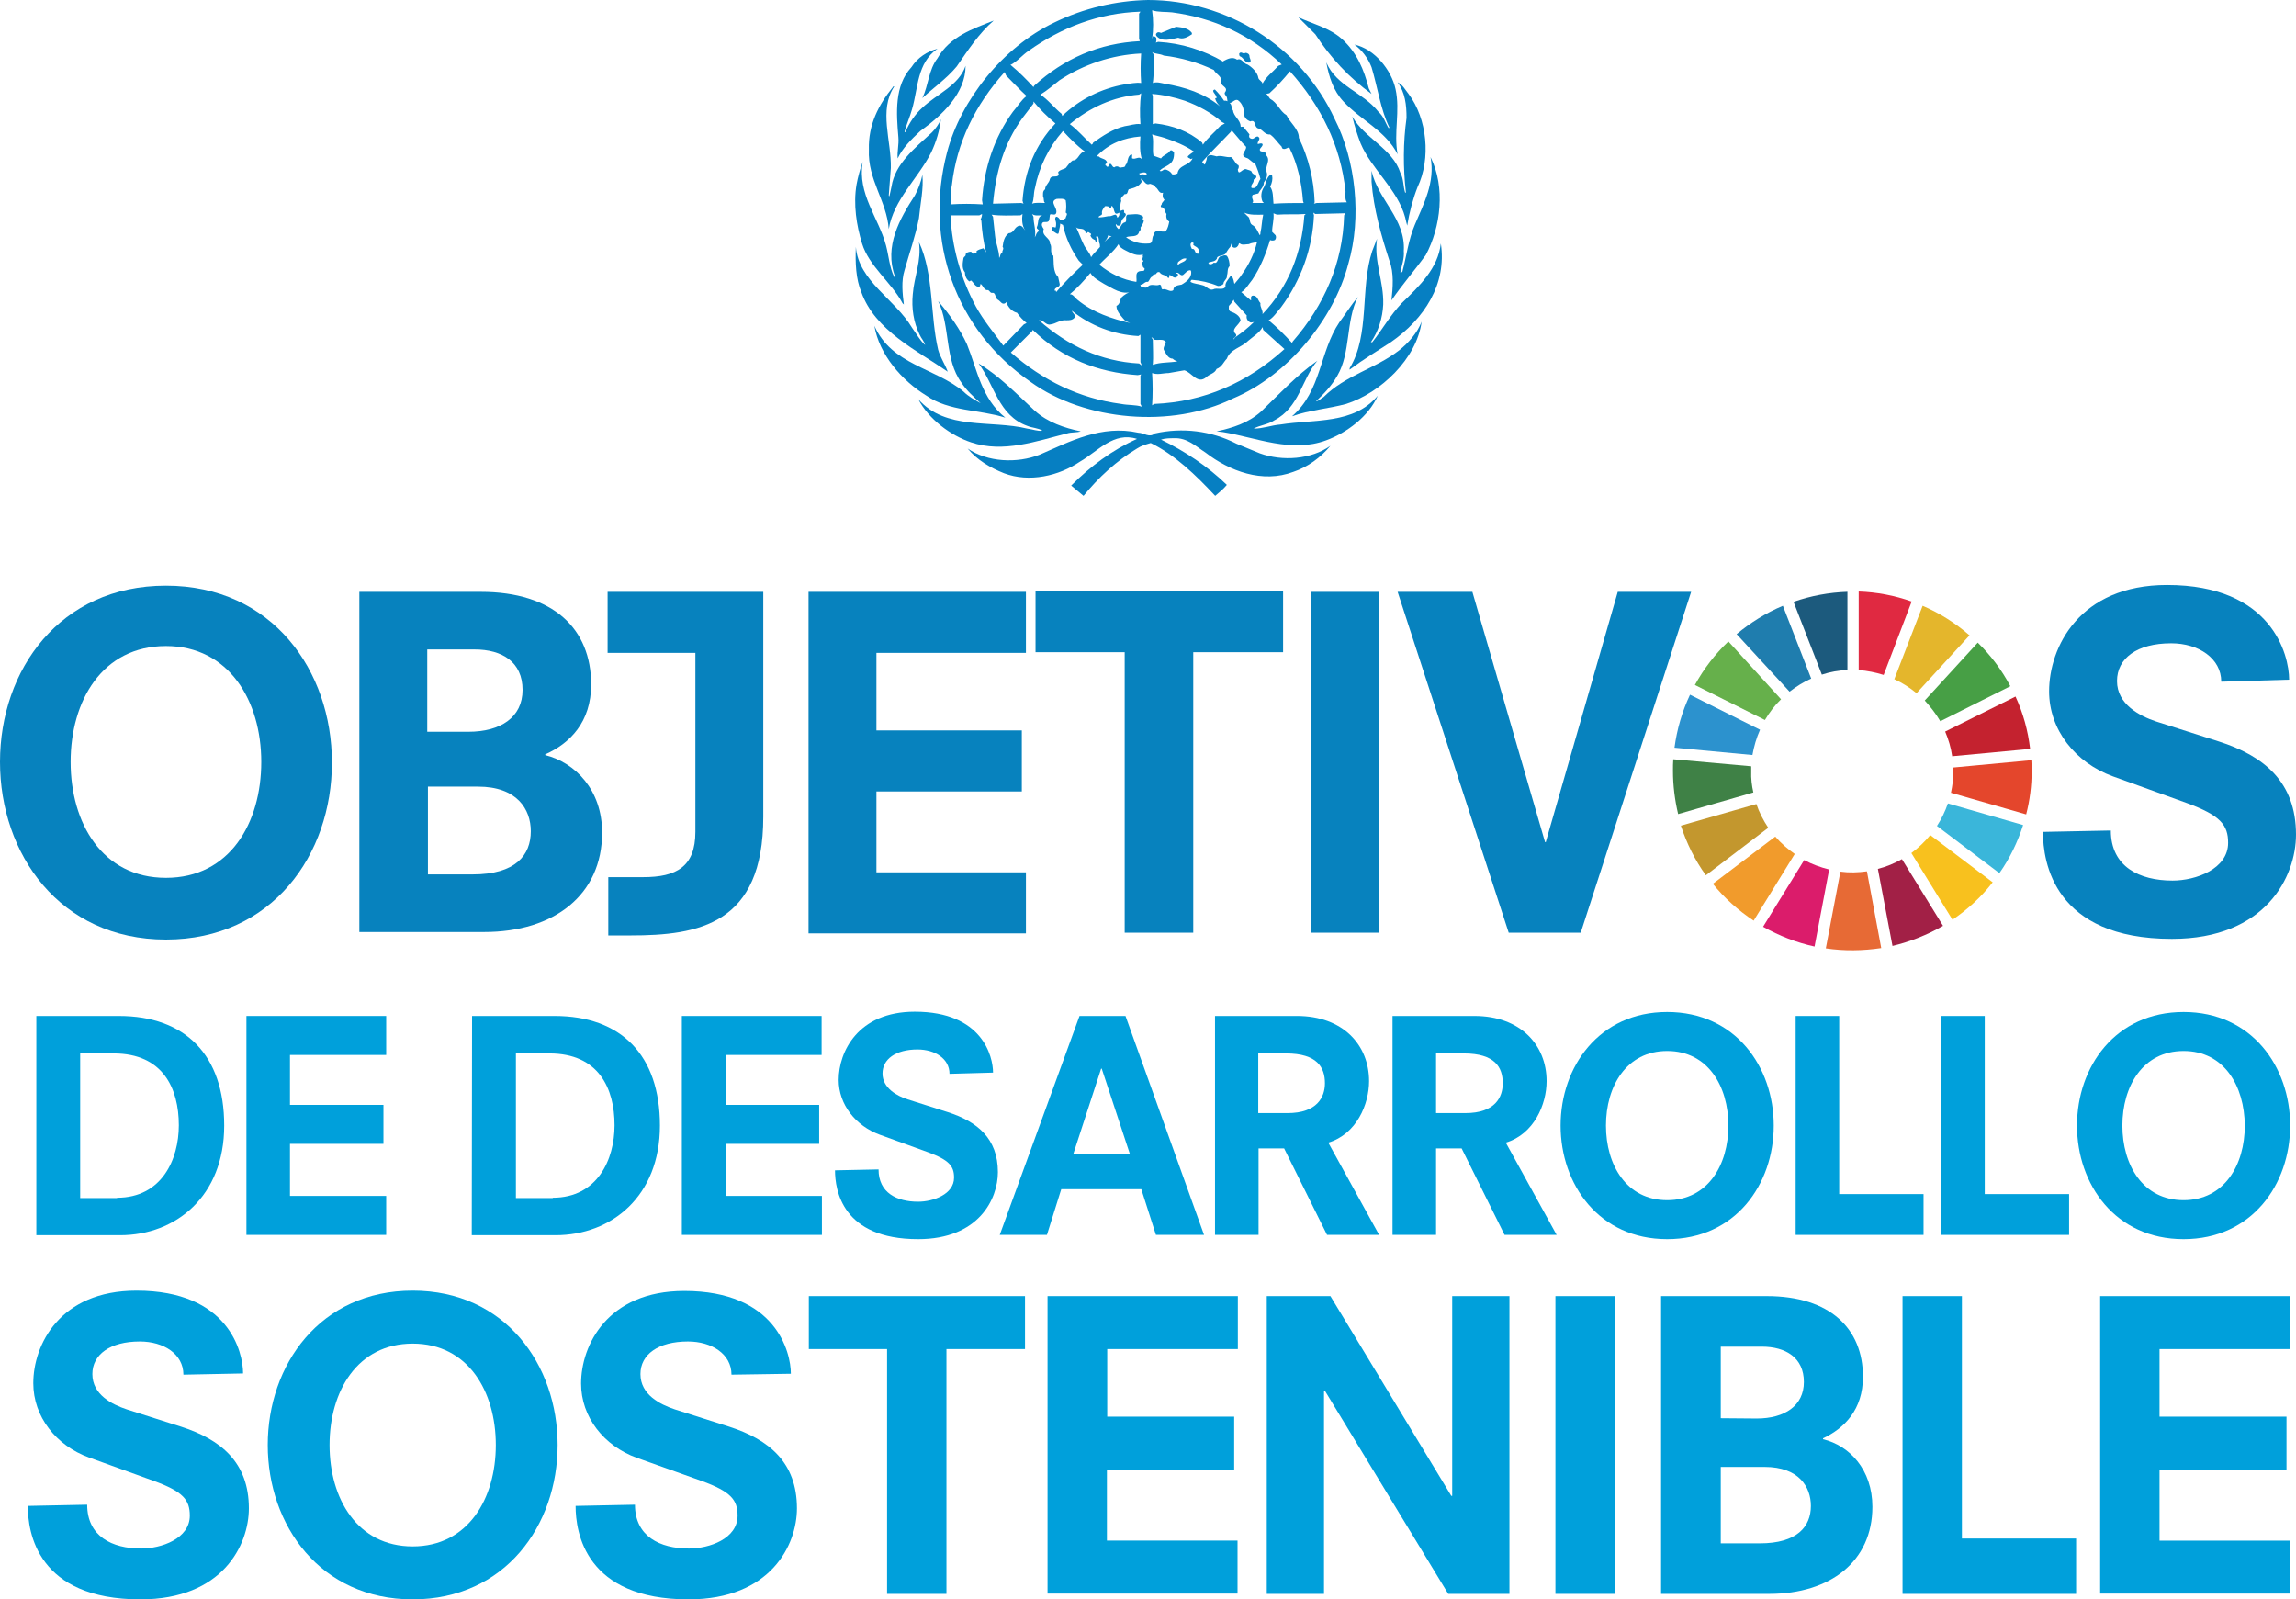 <?xml version="1.0" encoding="utf-8"?>
<!-- Generator: Adobe Illustrator 24.0.0, SVG Export Plug-In . SVG Version: 6.00 Build 0)  -->
<svg version="1.1" id="Capa_1" xmlns="http://www.w3.org/2000/svg" xmlns:xlink="http://www.w3.org/1999/xlink" x="0px" y="0px"
	 viewBox="0 0 334.8 233.2" style="enable-background:new 0 0 334.8 233.2;" xml:space="preserve">
<style type="text/css">
	.st0{fill:#00A0DB;}
	.st1{fill:#067FC2;}
	.st2{fill:#0782BE;}
	.st3{fill:#66B04B;}
	.st4{fill:#E4B62C;}
	.st5{fill:#C4222F;}
	.st6{fill:#479F45;}
	.st7{fill:#3F8146;}
	.st8{fill:#F8C11E;}
	.st9{fill:#E4462C;}
	.st10{fill:#F19B2C;}
	.st11{fill:#2C92CE;}
	.st12{fill:#A22046;}
	.st13{fill:#3AB6DA;}
	.st14{fill:#E76A35;}
	.st15{fill:#E02941;}
	.st16{fill:#DB1C6B;}
	.st17{fill:#1C5A7D;}
	.st18{fill:#C3972E;}
	.st19{fill:#1F7DAE;}
</style>
<g>
	<g transform="matrix(.444 0 0 .444 -125.992 63.736)">
		<g>
			<path class="st0" d="M295.7,190.1h27.1c21.8,0,34.6,12.8,34.6,36s-15.9,36-34.2,36h-27.5V190.1z M322.2,249.8
				c14.7,0,20.3-12.6,20.3-23.8c0-12.1-5.2-23.6-21.4-23.6h-11v47.5H322.2z"/>
			<path class="st0" d="M364.7,190.1h45.9v12.8H379v16.4h30.7v12.8H379v17.1h31.6v12.8h-45.9V190.1z"/>
			<path class="st0" d="M438.8,190.1h27.1c21.8,0,34.6,12.8,34.6,36s-15.9,36-34.3,36h-27.5L438.8,190.1z M465.3,249.8
				c14.7,0,20.3-12.6,20.3-23.8c0-12.1-5.2-23.6-21.4-23.6h-11v47.5H465.3z"/>
			<path class="st0" d="M507.7,190.1h45.9v12.8h-31.5v16.4h30.7v12.8h-30.7v17.1h31.6v12.8h-46L507.7,190.1z"/>
			<path class="st0" d="M595.6,209.1c0-5-4.8-8-10.5-8c-7.2,0-11.5,3.2-11.5,7.9c0,4.8,4.8,7.4,8.3,8.5l13.2,4.2
				c9.6,3.1,16.4,8.6,16.4,19.7c0,8.8-6.3,22-26.2,22c-25,0-27.3-16.2-27.3-22.6l14.3-0.3c0,7.7,6,10.6,13,10.6
				c4.9,0,11.8-2.4,11.8-7.9c0-3.8-1.6-5.8-8.7-8.4l-15.7-5.7c-7.9-2.9-13.5-9.9-13.5-18c0-9.2,6.3-22.4,25-22.4
				c22.2,0,25.7,14.7,25.7,20L595.6,209.1z"/>
			<path class="st0" d="M658.6,247h-26.3l-4.7,15h-15.5l26.2-71.9h15.1l25.8,71.9h-15.8L658.6,247z M645.6,207.4h-0.2l-9.1,27.9
				h18.5L645.6,207.4z"/>
			<path class="st0" d="M705.5,233.6h-8.4v28.4h-14.3v-71.9h26.9c15.1,0,23.7,9.5,23.7,21.4c0,7.6-4.1,17.4-13.4,20.2l16.7,30.3
				h-17.1L705.5,233.6z M706.6,222c9.8,0,12.3-5.3,12.3-9.8c0-5.2-2.5-9.8-12.8-9.8h-9.1V222H706.6z"/>
			<path class="st0" d="M763.8,233.6h-8.4v28.4h-14.3v-71.9H768c15.1,0,23.7,9.5,23.7,21.4c0,7.6-4.1,17.4-13.4,20.2l16.7,30.3
				h-17.1L763.8,233.6z M765,222c9.9,0,12.3-5.3,12.3-9.8c0-5.2-2.5-9.8-12.8-9.8h-9.1V222H765z"/>
			<path class="st0" d="M831.3,188.8c22.4,0,35,18,35,37.3s-12.6,37.3-35,37.3c-22.4,0-35-18-35-37.3S808.9,188.8,831.3,188.8z
				 M831.3,201.6c-13.4,0-20.1,11.6-20.1,24.5s6.7,24.5,20.1,24.5c13.4,0,20.1-11.6,20.1-24.5C851.4,213.2,844.7,201.6,831.3,201.6z
				"/>
			<path class="st0" d="M873.5,190.1h14.3v58.5h27.7v13.4h-42L873.5,190.1z"/>
			<path class="st0" d="M921.3,190.1h14.3v58.5h27.7v13.4h-42L921.3,190.1z"/>
			<path class="st0" d="M1000.9,188.8c22.4,0,35,18,35,37.3s-12.6,37.3-35,37.3s-35-18-35-37.3S978.5,188.8,1000.9,188.8z
				 M1000.9,201.6c-13.4,0-20.1,11.6-20.1,24.5s6.7,24.5,20.1,24.5c13.4,0,20.1-11.6,20.1-24.5
				C1020.9,213.2,1014.3,201.6,1000.9,201.6z"/>
		</g>
	</g>
	<g transform="matrix(.444 0 0 .444 -125.992 63.736)">
		<g>
			<path class="st0" d="M344,307.9c0-6.8-6.5-10.9-14.3-10.9c-9.8,0-15.6,4.3-15.6,10.7c0,6.8,6.5,10,11.3,11.6l17.9,5.7
				c13,4.2,22.2,11.7,22.2,26.8c0,12-8.6,29.9-35.6,29.9c-33.9,0-37-22-37-30.7l19.5-0.4c0,10.4,8.2,14.4,17.7,14.4
				c6.6,0,16-3.2,16-10.8c0-5.2-2.2-7.9-11.8-11.4l-21.3-7.7c-10.8-3.9-18.3-13.4-18.3-24.4c0-12.5,8.6-30.4,33.9-30.4
				c30.2,0,35,20.1,35,27.2L344,307.9z"/>
			<path class="st0" d="M419.3,280.3c30.4,0,47.6,24.4,47.6,50.7s-17.2,50.7-47.6,50.7s-47.6-24.4-47.6-50.7
				S388.9,280.3,419.3,280.3z M419.3,297.7c-18.2,0-27.3,15.7-27.3,33.3c0,17.6,9.1,33.3,27.3,33.3s27.3-15.7,27.3-33.3
				S437.5,297.7,419.3,297.7L419.3,297.7z"/>
			<path class="st0" d="M524,307.9c0-6.8-6.5-10.9-14.3-10.9c-9.8,0-15.6,4.3-15.6,10.7c0,6.8,6.5,10,11.3,11.6l17.9,5.7
				c13,4.2,22.2,11.7,22.2,26.8c0,12-8.6,29.9-35.6,29.9c-33.9,0-37.1-22-37.1-30.7l19.5-0.4c0,10.4,8.2,14.4,17.7,14.4
				c6.7,0,16-3.2,16-10.8c0-5.2-2.2-7.9-11.8-11.4l-21.3-7.6c-10.8-3.9-18.3-13.4-18.3-24.4c0-12.5,8.6-30.4,33.9-30.4
				c30.1,0,35,20.1,35,27.2L524,307.9z"/>
			<path class="st0" d="M575.1,299.5h-25.7v-17.4h71v17.4h-25.8v80.4h-19.5V299.5z"/>
			<path class="st0" d="M627.9,282.1h62.4v17.4h-42.9v22.2h41.7v17.4h-41.8v23.3h42.9v17.4h-62.4V282.1z"/>
			<path class="st0" d="M718.9,313.2h-0.3v66.7h-18.8v-97.8h20.9l39.7,65.6h0.3v-65.6h18.8v97.8h-20.1L718.9,313.2z"/>
			<path class="st0" d="M794.6,282.1h19.5v97.8h-19.5V282.1z"/>
			<path class="st0" d="M829.3,282.1H864c20.8,0,31.6,10.7,31.6,26.5c0,10.8-6.1,16.9-13.1,20.2v0.3c8.7,2.1,16.2,10,16.2,22.2
				c0,17.9-13.8,28.6-33.9,28.6h-35.5L829.3,282.1z M860.7,322.3c9.2,0,15.5-4.2,15.5-12c0-8-6-11.6-13.8-11.6h-13.5v23.5
				L860.7,322.3z M861.7,363.3c12.3,0,16.8-5.5,16.8-12.3c0-6.2-3.9-12.8-15.2-12.8h-14.4v25.1H861.7z"/>
			<path class="st0" d="M908.6,282.1h19.5v79.6h37.5v18.2h-57V282.1z"/>
			<path class="st0" d="M973.5,282.1h62.4v17.4H993v22.2h41.7v17.4H993v23.3h42.9v17.4h-62.4L973.5,282.1z"/>
		</g>
	</g>
	<g>
		<path class="st1" d="M194.6,17.3c3.1,6.1,4,14.4,2,21.2c-2.1,8.1-8.9,16.3-16.8,19.6c-8.9,4.4-21.6,3.3-29.5-2.4
			c-11-7.6-15.6-20.6-12.2-33.5c2-7.6,8.1-15.3,15.6-18.9c4.3-2.1,9-3.2,13.7-3.3C178.8,0,189.7,6.7,194.6,17.3z M168,1.5
			c0.2,1.4,0.2,2.8,0,4.2c0-0.1,0.1-0.3,0.1-0.4c0.2-0.1,0.4,0.1,0.5,0.2c0,0.2,0.1,0.6-0.1,0.7c0.2,0,0.3-0.1,0.4-0.1
			c3.4,0.2,6.6,1.2,9.5,2.9V8.9c0.6-0.3,1.3-0.7,2-0.2c0.7-0.3,0.9,0.6,1.5,0.7c0.7,0.4,1.5,1.2,1.6,2c0.1,0.3,0.6,0.5,0.6,0.8
			c0.5-1,1.5-1.7,2.3-2.6l0.5-0.2c-4.6-4.4-10-6.8-16-7.6C170,1.7,168.9,1.8,168,1.5L168,1.5z M166.3,1.7C160.2,1.9,154.8,4,150,7.4
			c-0.9,0.6-1.7,1.6-2.7,2.1h0.1c1.2,1,2.3,2.1,3.3,3.2l0.1-0.2c4.4-4,9.5-6.2,15.4-6.5l-0.1-0.4l0-3.6L166.3,1.7z M171.5,3.9
			l-2.2,0.9c-0.2-0.1-0.5-0.2-0.7,0.1c-0.1,0.1,0,0.2,0,0.3c0.8,1,2.2,0.5,3.2,0.3c0.7,0.3,1.4-0.1,2-0.5V4.8
			C173.3,4.1,172.4,4,171.5,3.9L171.5,3.9z M168,7.6l0.2,0.3c0,1.4,0.1,2.9-0.1,4.2c0.6-0.2,1.2,0,1.7,0.1c3,0.5,5.8,1.4,8.1,3.3
			c-0.3-0.3-0.6-0.7-0.7-1.1c0-0.1,0.1-0.1,0.2-0.1c0-0.5-0.5-0.7-0.5-1.1c0.1-0.1,0.2-0.2,0.3-0.1c0.5,0.5,0.9,1,1.3,1.6
			c0.3-0.1,0.6,0.1,0.8,0.3c0.4,0.3,0.2,0.8,0.5,1.1c0.1,0.9,1.1,1.4,1.1,2.3c0,0.2,0.3,0,0.4,0.1l0.9,1.1c-0.1,0.2-0.1,0.5,0.2,0.6
			c0,0,0,0,0,0c0.4,0.2,0.6-0.3,1-0.3c0.6,0.3-0.1,0.7,0,1.1c0.2,0,0.5-0.2,0.7,0c0.1,0.3-0.3,0.5-0.4,0.8c0,0.3,0.3,0.3,0.5,0.3
			c0.2,0,0.4,0.2,0.4,0.4c0,0,0,0.1,0,0.1c0.8,0.8-0.2,1.6,0.1,2.5c0.2,0.5-0.1,1.1-0.4,1.5c0,0.7-0.6,1.1-0.8,1.6l-0.8,0.2
			c-0.4,0.4,0.3,0.9-0.1,1.2l1.7,0l-0.2-0.2c-0.3-0.7-0.2-1.5,0.2-2.1c0.3-0.5,0.3-1.2,0.8-1.7c0.1,0,0.3-0.2,0.4,0
			c0.1,0.5,0,1.1-0.3,1.6c0.5,0.7,0.4,1.6,0.5,2.5c1.5-0.1,3-0.1,4.4-0.1l-0.1-0.3c-0.2-2.7-0.8-5.4-2-7.8c-0.3,0-0.5,0.3-0.9,0.2
			c-0.1,0-0.2-0.2-0.2-0.3c-0.6-0.6-1-1.3-1.7-1.8c-0.8,0.1-1.1-0.8-1.8-0.9c-0.6-0.3-0.2-1.3-1.1-1c-0.5-0.2-0.8-0.5-0.9-1
			c0-0.8-0.2-1.6-0.9-2.1c-0.5-0.2-0.8,0.5-1.3,0.4c-0.3-0.1-0.2-0.5-0.3-0.8c-0.1-0.3-0.4-0.4-0.3-0.7c0.7-0.9-0.9-0.9-0.5-1.8
			c-0.1-0.7-0.8-0.9-1.1-1.5c-2.3-1.1-4.8-1.8-7.3-2.1C169.1,7.8,168.5,7.9,168,7.6L168,7.6z M181.6,7.7c-0.3,0.3-0.6-0.3-0.9,0.1
			c0,0.2,0,0.3,0.1,0.4c0.6,0.2,0.7,1.1,1.5,0.9c0.2-0.3-0.1-0.6-0.1-0.9C182.2,7.9,181.9,7.7,181.6,7.7L181.6,7.7z M154.5,11.7
			c-0.9,0.7-1.8,1.5-2.8,2.1c1.1,0.7,2,1.9,3.1,2.8l0.1,0.3c2.5-2.4,5.7-4,9.1-4.6c0.8-0.1,1.6-0.3,2.4-0.2c-0.1-1.4-0.1-2.9,0-4.3
			C162.1,8,158,9.4,154.5,11.7L154.5,11.7z M188.1,10.4c-0.9,1.1-1.9,2.2-3,3.2l-0.5,0.1c0.3,0.1,0.4,0.5,0.6,0.7
			c1.1,0.6,1.4,1.8,2.4,2.4c0.5,1.1,1.8,2,1.8,3.3c1.4,2.9,2.2,6.1,2.3,9.4l-0.1,0.2c0.1,0,0.3-0.1,0.4-0.1l4.4-0.1
			c-0.3-0.4-0.2-1-0.2-1.6C195.5,21.2,192.6,15.4,188.1,10.4L188.1,10.4z M146.5,10.5c-4.3,4.8-7,10.3-7.7,16.5
			c-0.2,0.9-0.1,1.8-0.2,2.8c1.6-0.1,3.1-0.1,4.7,0l-0.1-0.6c0.3-4.7,1.8-9.2,4.5-12.9c0.7-0.8,1.2-1.7,2-2.3c-1-0.9-2-2-3-3
			L146.5,10.5z M166.4,13.6l-0.3,0.2c-3.8,0.3-7.2,1.9-10.1,4.3c1.1,0.8,2.2,2.1,3.2,3c0.1-0.1,0.2-0.2,0.2-0.3c1.4-1,2.9-2,4.6-2.4
			c0.8-0.1,1.5-0.4,2.3-0.3C166.2,16.6,166.2,15.1,166.4,13.6L166.4,13.6z M168,13.7l0.1,0.3l0,4.1l0.4-0.1c2.5,0.3,4.8,1.1,6.8,2.8
			l0.1,0.3c0.7-1,1.7-1.8,2.5-2.7l0.7-0.4l-0.4-0.2c-1.6-1.4-3.5-2.4-5.4-3.1C171.3,14.2,169.6,13.8,168,13.7L168,13.7z M150.7,14.8
			l0,0.3l-1.6,2.1c-2.7,3.7-3.9,7.9-4.3,12.5l4.1-0.1l0.4,0.1c-0.2-0.1-0.1-0.3-0.2-0.4c0.3-4.3,1.8-8.1,4.8-11.3
			C152.7,17,151.6,15.9,150.7,14.8L150.7,14.8z M179.6,19l-0.1,0.2c-1.4,1.5-2.9,2.9-4.2,4.4c0.1,0.2,0.2,0.3,0.4,0.4
			c0.1-0.4,0.3-0.7,0.3-1.1c0.4-0.5,0.9-0.2,1.4-0.1c0.7-0.2,1.4,0.2,2.1,0.1c0.5,0.3,0.6,1,1.1,1.2c0.1,0.2,0,0.5-0.1,0.6
			c0.1,1.1,0.7-0.3,1.3,0c0.2,0.1,0.5,0.1,0.7,0.3c0.1,0.5,0.7,0.4,0.7,0.8c0,0.2-0.3,0.3-0.4,0.4c0.1,0.5-0.5,0.7-0.3,1.2
			c0.9,0.2,0.9-0.8,1.3-1.3c-0.2-0.8-0.5-1.6-0.8-2.3c-0.5-0.1-0.8-0.7-1.3-0.8c-1-0.4,0.1-1,0-1.6C181,20.7,180.3,19.8,179.6,19
			L179.6,19z M155,19.1c-2.1,2.4-3.5,5.3-4.1,8.4c-0.2,0.7-0.1,1.6-0.4,2.2c0.5-0.2,1.3-0.1,1.9-0.1c-0.3-0.2-0.1-0.6-0.3-0.9
			c0-0.4-0.1-0.8,0.3-1.1c0-0.6,0.6-0.9,0.7-1.5c0.2-0.6,0.9-0.2,1.2-0.5c0.2-0.1,0-0.3,0-0.5c0.3-0.4,0.8-0.4,1.1-0.6
			c0.3-0.4,0.6-0.8,1-1.1c0.9,0,0.9-1.2,1.8-1.3C157.1,21.3,156,20.2,155,19.1L155,19.1z M168,19.6c0.3,0.9,0,2.1,0.2,3.1l1.1,0.4
			c0.3-0.5,1-0.6,1.3-1.1c0.2-0.2,0.4,0,0.6,0.2c0,0.4,0,0.8-0.2,1.2c-0.4,0.8-1.4,0.9-1.9,1.5c0.3,0.2,0.5-0.2,0.8-0.2
			c0.4,0.1,0.8,0.3,1,0.7c0.3,0.1,0.5,0,0.8-0.1c0.2-1.3,1.7-1.1,2.2-2.2l-0.3,0.1c-0.1-0.2-0.4-0.1-0.4-0.4
			c0.3-0.3,0.6-0.5,0.9-0.7c-1.3-0.9-2.8-1.5-4.3-2C169.2,19.9,168.6,19.8,168,19.6L168,19.6z M159.9,22.8h0.3
			c0.4,0.4,1,0.3,1.2,0.8c0.1,0.3-0.3,0.2-0.2,0.5c0.1,0.1,0.2,0.1,0.2,0.2c0.3,0.1,0.2-0.2,0.3-0.3c0.4-0.4,0.4,0.4,0.8,0.4
			c0.2-0.2,0.6-0.2,0.8,0.1c0,0,0,0,0,0c0.2-0.2,0.8,0,0.8-0.4c0.5-0.5,0.2-1.3,0.9-1.6c0.2,0.1,0,0.4,0.1,0.6
			c0.5,0.2,1-0.4,1.4,0.1c-0.3-1-0.3-2.2-0.2-3.3C163.9,20.1,161.7,20.9,159.9,22.8z M167.2,25.3c-0.2-0.3-0.8-0.1-1.1,0
			c0.3,0.3,0.2,0.8,0.4,1.2c-0.5,0.8-1.2,0.9-1.9,1.1c-0.2,0.2-0.1,0.8-0.6,0.7c-0.2,0.3-0.7,0.5-0.5,1c-0.2,0.5-0.1,1.2-0.3,1.7
			c-0.9,0.6-0.6-0.7-1.1-1l-0.1,0.3c-0.2,0-0.3-0.1-0.4-0.2c-0.1,0-0.4-0.1-0.5,0c-0.2,0.3-0.5,0.6-0.4,1.1
			c-0.1,0.3-0.5,0.2-0.5,0.5c0.5,0,1-0.1,1.5-0.2c0.3,0.1,0.6-0.2,1-0.2c0.1,0.1,0.2,0.2,0.2,0.4h0.1c0.2-0.2,0.3-0.5,0.2-0.7
			c0-0.3,0.4-0.3,0.6-0.4c0.2,0.1,0.1,0.3,0.1,0.4c0.7,0.3-0.2,0.8-0.3,1.1c-0.2,0.3,0,0.9-0.6,0.8c-0.1,0-0.2-0.1-0.2-0.2
			c0,0,0,0,0,0h-0.1c0,0.3,0.2,0.5,0.4,0.7c0.4-0.3,0.4-0.9,1-1c0.3-0.3-0.1-0.8,0.3-1.1c0.8,0,1.6-0.3,2.3,0.3
			c0,0.3-0.2,0.4,0.1,0.6c-0.1,0.4-0.3,0.7-0.5,1c0.1,0.2,0,0.4-0.2,0.6c-0.2,0.9-1.3,0.5-1.9,0.8c1,0.7,2.1,1,3.3,0.9
			c0.7,0,0.4-0.8,0.7-1.2c0.2-1.1,1.2-0.3,1.8-0.6c0.3-0.4,0.4-0.9,0.5-1.4c-0.4-0.2-0.5-0.7-0.4-1.1c-0.3-0.3-0.2-1-0.8-1
			c-0.1-0.1,0-0.3,0.1-0.4c0-0.3,0.3-0.4,0.4-0.7c-0.3-0.2-0.3-0.7-0.2-1c-0.6,0.2-0.7-0.6-1.1-0.8c-0.1-0.3-0.5-0.4-0.8-0.5
			c-0.7,0.3-0.8-0.5-1.4-0.8c-0.1-0.2-0.2-0.4,0-0.5c0.3-0.2,0.6,0,0.9,0L167.2,25.3z M154.1,29c-1.2,0.4,0.2,1.3-0.1,2.1
			c-0.2,0.4-0.6,0-0.9,0.2l-0.1,0.8c-0.2,0.5-0.8,0.1-1,0.4c-0.2,0.3,0,0.6,0.2,0.9c-0.4,1,1,1.3,0.9,2.1c0.4,0.5-0.1,1.3,0.5,1.8
			c0.1,1-0.1,2.3,0.7,3.1l0.2,0.9c0.2,0.7-0.8,0.5-0.7,1.1c0.2-0.1,0.2,0.1,0.2,0.2v0c1.2-1.4,2.5-2.7,3.9-4l-0.6-0.6
			c-1.1-1.6-1.9-3.3-2.3-5.2l-0.4-0.2c0,0.5-0.2,0.9-0.2,1.3l-0.1,0.2c-0.3,0-0.5-0.3-0.8-0.4c-0.1-0.2-0.2-0.4,0-0.6
			c0.1,0,0.3,0,0.4,0.1c0.1-0.2,0.1-0.4,0.1-0.6c0-0.4-0.3-0.7,0-1c0.3,0,0.5,0.3,0.6,0.5c0.3,0.1,0.5-0.1,0.8-0.3
			c0-0.3,0.4-0.6,0-0.8c0.1-0.6,0.1-1.2,0-1.8C155.1,28.9,154.5,29,154.1,29L154.1,29z M182.4,29.6c-0.1,0.1-0.3,0-0.4,0
			C182.1,29.5,182.2,29.5,182.4,29.6L182.4,29.6z M181.4,31l0.5,0.5c0.5,0.3,0.2,1,0.7,1.3c0.6,0.3,0.8,1,1.1,1.5
			c0.1-0.1,0.1-0.3,0.1-0.4c0.2-0.8,0.2-1.8,0.4-2.6C183.3,31.3,182.3,31.4,181.4,31L181.4,31z M191.8,31.2l-0.3-0.2l0.1,0.4
			c-0.2,4.8-1.9,9.5-4.8,13.4c-0.6,0.7-1.1,1.5-1.8,1.9c1.2,1,2.3,2.1,3.4,3.3l0.1-0.2c4.6-5.3,7.3-11.4,7.5-18.4l0.2-0.4l-0.2,0.1
			L191.8,31.2z M185.7,31.1c0.1,0.9-0.2,1.8-0.2,2.7l0.5,0.5c0.1,0.2,0.1,0.5-0.1,0.7c-0.2,0.1-0.5,0.1-0.7,0c-0.6,2-1.4,4-2.6,5.8
			c-0.5,0.6-1,1.5-1.6,1.8l1.4,1.2c0.1-0.1,0-0.2,0-0.3c0-0.2,0.1-0.4,0.3-0.4c0.7,0,0.7,0.7,1.1,1.1c-0.1,0.6,0.4,1,0.3,1.6
			c3.8-4,5.7-8.9,6.1-14.4l0.2-0.2c-1.4,0.1-2.8,0-4.2,0.1L185.7,31.1z M150.5,31.2l0.2,0.4c0,1,0.4,2,0.2,3
			c0.2-0.3,0.2-0.7,0.6-0.9c0-0.3-0.4-0.3-0.3-0.6c0.3-0.6,0-1.5,0.8-1.7C151.4,31.4,150.9,31.5,150.5,31.2L150.5,31.2z M143.2,31.2
			l-0.4,0.2l-4.2,0c0.2,4.6,1.5,9.2,3.7,13.3c1.1,2,2.6,3.8,4,5.7l3-3.1l0.4-0.2c-0.5-0.4-1-0.9-1.4-1.5c-0.5-0.1-1-0.5-1.3-1
			c-0.2-0.2,0-0.5-0.2-0.6l-0.2,0.2c-0.5,0.3-0.7-0.3-1.1-0.5c-0.5-0.3-0.2-1.1-0.9-1c-0.2,0-0.3-0.3-0.5-0.4
			c-0.6,0.1-0.7-0.6-1.1-0.9c-0.1,0.1,0,0.3-0.2,0.4c-0.6,0.1-0.8-0.6-1.2-0.9c-0.1,0-0.2,0.2-0.3,0.1c-0.4-0.3-0.6-0.8-0.6-1.3
			c-0.5-0.6-0.3-1.5-0.2-2.1c0.1-0.2,0.4-0.3,0.3-0.5c0.1-0.3,0.5-0.4,0.8-0.4c0.1,0.1,0.2,0.2,0.3,0.3c0.2-0.1,0.6,0,0.5-0.4
			c0.3-0.2,0.6-0.3,1-0.4c0.2,0.3,0.4,0.6,0.6,0.9l-0.2-0.3c-0.4-1.5-0.6-3-0.7-4.6c0-0.1-0.2-0.1-0.1-0.2l0,0
			C143.1,31.8,143.2,31.5,143.2,31.2L143.2,31.2z M149.1,31.2l-0.3,0.2c-1.4,0-2.9,0.1-4.2-0.1l0.2,0.3l0.3,2.8
			c0.1,1.1,0.6,2.1,0.6,3.2c0.2-0.2,0.1-0.7,0.5-0.7c-0.2-0.3,0.3-0.6,0-0.9c0.1-0.7,0.2-1.5,0.9-2c0.8,0,0.8-1,1.6-1.1
			c0.4,0,0.6,0.5,0.8,0.7C149,32.9,149,31.9,149.1,31.2L149.1,31.2z M156.9,33.1c0.4,0.8,0.7,1.7,1.1,2.5c0.3,0.7,0.9,1.2,1.1,1.9
			c0.3-0.5,0.9-1,1.3-1.5c0-0.2,0-0.4-0.1-0.6c-0.1-0.3,0-0.8-0.3-1c-0.4,0.1,0.1,0.5,0,0.8c-0.1,0.1-0.3,0-0.3-0.1c0,0,0-0.1,0-0.1
			c-0.3-0.1-0.6-0.3-0.7-0.7c0.3-0.2-0.1-0.3-0.2-0.4c-0.1-0.1-0.2-0.1-0.3,0.1c-0.1,0-0.2,0-0.2,0C158.2,33,157.2,33.6,156.9,33.1
			L156.9,33.1z M161.6,34.3c-0.1,0.4-0.3,0.7-0.6,1l0,0c0.4-0.3,0.6-0.7,1.1-0.8L161.6,34.3z M173.6,35.6c0,0.3,0.1,0.5,0.2,0.7
			c0.6-0.1,0.3,0.7,0.9,0.7c0.3-0.1,0-0.3,0.1-0.5c-0.1-0.5-0.5-0.5-0.8-0.8c0-0.1,0-0.2,0.1-0.2C173.8,35.2,173.7,35.4,173.6,35.6
			L173.6,35.6z M182.1,35.6c-0.4,0-1,0.2-1.3-0.1c-0.1-0.1-0.2,0.1-0.2,0.2c-0.1,0.2-0.3,0.5-0.7,0.4c-0.3-0.1-0.3-0.4-0.4-0.6
			c0,0.2,0,0.3-0.1,0.5c-0.3,0.3-0.5,0.7-0.7,1c-0.3,0.3-0.8,0.2-1.2,0.5c-0.1,0.7-0.9,0.6-1.3,0.8c0,0.1,0.1,0.1,0.1,0.2
			c0.2,0.1,0.5,0,0.7-0.2c0.6,0.2,0.5-0.6,0.9-0.9c0.3,0,0.6-0.3,1-0.1c0.3,0.4,0.4,1,0.4,1.5c-0.4,0.4-0.2,0.9-0.4,1.4
			c0.1,0.5-0.5,0.7-0.5,1.2c-0.2,0.2-0.5,0.3-0.8,0.3c-1.2-0.5-2.5-0.8-3.8-0.9c-0.1,0-0.2,0.2-0.2,0.3c0.5,0.3,1.2,0.3,1.8,0.5
			c0.5,0.1,0.9,0.8,1.5,0.6c0.5-0.3,1.5,0.2,1.8-0.4c-0.1-0.6,0.4-1,0.7-1.5l0.2,0c0.3,0.3,0.3,0.8,0.4,1.1c0.4-0.5,0.8-0.9,1.1-1.4
			c1-1.4,1.8-3,2.2-4.7C182.9,35.4,182.5,35.4,182.1,35.6L182.1,35.6z M163.1,35.6c-0.7,1.1-1.9,2-2.8,3c1.6,1.3,3.4,2.2,5.4,2.5
			c0.1-0.4-0.1-0.9,0.1-1.3c0.2-0.3,0.6-0.3,0.9-0.3c0.1,0,0.2-0.1,0.2-0.3c0,0,0-0.1,0-0.1c-0.4-0.1-0.2-0.6-0.4-0.8
			c0-0.1,0.3-0.1,0.2-0.3c-0.3-0.2,0.1-0.5-0.1-0.8c0.1-0.1,0.2-0.2,0.3-0.2c-1,0.5-2-0.1-2.8-0.5C163.7,36.3,163.2,36,163.1,35.6
			L163.1,35.6z M171.8,38.2c0,0.1-0.2,0.3,0,0.4c0.4-0.4,1.1-0.4,1.2-0.9C172.5,37.6,172.2,37.9,171.8,38.2L171.8,38.2z M173.6,39.4
			c-0.5,0-0.7,0.4-1.1,0.7c-0.4,0.2-0.6-0.5-1-0.3c0,0.1,0.1,0.1,0.2,0.1c0.1,0.1,0.1,0.3,0,0.4c-0.5,0.5-0.8-0.2-1.2-0.2v0.2
			c0,0.1,0,0.3-0.2,0.2c-0.3-0.5-0.9-0.3-1.2-0.8c-0.2-0.1-0.4,0-0.5,0.2c-0.1,0.2-0.6,0-0.5,0.4c-0.4,0.1-0.4,0.5-0.7,0.8
			c-0.5-0.1-0.7,0.5-1.1,0.4c0,0.1,0,0.2,0.1,0.3c0.3,0.1,0.6,0.2,0.9,0.1c0.5-0.7,1.2-0.1,1.8-0.4c0.4,0.1,0.1,0.5,0.4,0.7
			c0.6-0.2,1.1,0.5,1.6,0.1c0-0.7,0.8-0.7,1.2-0.8c0.7-0.4,1.5-1,1.4-1.9L173.6,39.4z M159,39.8c-0.9,1.1-1.9,2.2-3,3.1
			c0.5,0,0.7,0.5,1.1,0.8c2.3,1.9,5.1,2.8,7.7,3.4l-0.7-0.3c-0.5-0.6-1.3-1.3-1.3-2.2c0.5-0.2,0.5-0.8,0.7-1.2
			c0.4-0.4,1-0.8,1.6-0.9c-1.5,0.6-2.9-0.5-4.1-1.1C160.2,40.9,159.4,40.5,159,39.8L159,39.8z M180,44l-0.1-0.3
			c-0.2,0.3-0.4,0.6-0.7,0.9c0,0.2-0.1,0.6,0.2,0.8c0.6,0.2,1.4,0.6,1.5,1.3c-0.2,0.7-1.5,1.3-0.7,2c0.3,0.4-0.4,0.5-0.3,0.8
			l0.2-0.3c1-0.7,1.9-1.4,2.7-2.2h0.1c-0.2-0.1-0.4,0.1-0.6,0c-0.4-0.2-0.6-0.6-0.5-1L180,44z M155.7,44.6l-0.1-0.1L155.7,44.6
			L155.7,44.6z M156.1,45.2c-0.2-0.1-0.3-0.3-0.4-0.5L156.1,45.2z M156.3,45.3c0.1,0.4,0.6,0.6,0.4,1c-0.3,0.4-0.8,0.4-1.2,0.4
			c-0.9-0.1-1.5,0.5-2.3,0.6c-0.7,0.2-1-0.7-1.7-0.6c4.2,3.7,9,6,14.6,6.3l0.4,0.3l-0.2-0.5v-4L166,49
			C162.4,48.8,159,47.5,156.3,45.3L156.3,45.3z M184.2,48.1l-0.1-0.4c-0.4,0.8-1.4,1.4-2.1,2c-1,1-2.6,1.2-3.1,2.6
			c-0.5,0.5-0.7,1.2-1.5,1.5c-0.3,0.7-1,0.7-1.5,1.2c-1.3,1.1-2.1-0.7-3.2-1l-2.3,0.4c-0.8,0-1.6,0.3-2.4,0c0.1,1.6,0.1,3.2,0,4.7
			l0.3-0.2c7.3-0.3,13.6-3.1,19-8L184.2,48.1z M150.6,48.1l-0.1,0.2l-3.1,3.1c4.7,4.1,10,6.7,16.1,7.5c1,0.2,2.1,0.1,3,0.4l-0.2-0.4
			v-4.1l0.1-0.2l-0.5,0.1C160.1,54.3,154.9,52.3,150.6,48.1L150.6,48.1z M167.9,49.2l0.2,0.3c0,1.2,0.1,2.5,0,3.7
			c1.1-0.4,2.4-0.3,3.6-0.5c-0.3-0.1-0.5-0.2-0.7-0.4c-0.7,0-1-0.8-1.3-1.3c-0.1-0.4,0.2-0.7,0.3-1.1c-0.3-0.6-1.2-0.2-1.8-0.4
			C168.2,49.4,168.1,49.2,167.9,49.2L167.9,49.2z"/>
		<path class="st1" d="M195.7,5.7c2.2,2,3.2,4.5,3.9,7.2l0.4,0.8c-3.3-2.4-6-5.3-8.2-8.7l-2.5-2.5C191.4,3.5,193.8,4,195.7,5.7z"/>
		<path class="st1" d="M139.5,9.7c-1.5,1.8-3.4,3.1-5,4.6c0.9-1.9,0.9-4.1,2.2-5.8c1.8-3.2,5.2-4.3,8.2-5.5
			C142.7,4.9,141.1,7.4,139.5,9.7z"/>
		<path class="st1" d="M203.5,13c0.7,3.2-0.3,6.3,0.3,9.5l0,0c-1.7-3.4-5.4-5-7.9-7.7c-1.5-1.6-2.1-3.6-2.5-5.7
			c1.5,3.5,5.3,4.3,7.6,7.2c0.8,0.7,1,1.6,1.5,2.4l0.1-0.1c-1.3-2.7-1.7-5.8-2.6-8.8c-0.5-1.3-1.4-2.5-2.5-3.3
			C200.4,7.1,202.9,10.2,203.5,13L203.5,13z"/>
		<path class="st1" d="M136.7,7.1c-3,2.1-2.8,5.7-3.7,8.8c-0.3,1.1-0.8,2.2-1.1,3.3l0.1,0.1c0.6-1.4,1.4-2.6,2.5-3.6
			c2.1-2,5.3-3.2,6.3-6.1c0,4-3.4,7.2-6.6,9.5c-1.3,1.2-2.6,2.5-3.3,4c-0.1-1,0.2-2,0.1-3.1c-0.3-3.5-0.6-7.5,1.9-10.2
			C133.8,8.4,135.2,7.5,136.7,7.1L136.7,7.1z"/>
		<path class="st1" d="M205.4,13.7c2.7,3.6,3.3,9.4,1.3,13.6c-0.7,1.8-1.2,3.7-1.5,5.6c-0.1-0.3-0.2-0.8-0.3-1.2
			c-1.1-4.1-4.9-7-6.5-10.8c-0.5-1.3-0.9-2.6-1.2-3.9c1.7,3.1,5.9,4.7,7,8.2c0.5,0.9,0.4,2,0.7,2.9c0.1,0,0.1,0,0.1-0.1
			c-0.4-3.6-0.4-7.2,0.1-10.8c0-1.9-0.2-3.7-1.3-5.2C204.6,12.4,204.9,13.1,205.4,13.7L205.4,13.7z"/>
		<path class="st1" d="M130.4,12.6c-2.3,3.5-0.4,7.9-0.5,11.9l-0.3,4c0,0,0,0.1,0.1,0.1c0.1-0.5,0.2-0.9,0.3-1.4
			c0.5-3.3,3.4-5.6,5.9-7.9c0.5-0.5,1-1.2,1.3-1.9c-0.2,1.7-0.7,3.3-1.4,4.8c-1.9,3.8-5.5,6.9-6.2,11.2c-0.3-4.1-3.1-7.2-2.9-11.6
			c-0.1-3.6,1.4-6.5,3.5-9.1C130.2,12.6,130.3,12.6,130.4,12.6z"/>
		<path class="st1" d="M207.9,37.2c-1.6,2.2-3.5,4.4-5,6.6c0.2-1.8,0.4-4-0.3-5.8c-1.2-3.7-2.3-7.5-2.6-11.5l0-1.6
			c0.9,4.2,5,7,4.7,11.7c0.1,1.1-0.3,2.1-0.5,3.1l0.1,0.1l0.2-0.2c0.6-2.3,0.9-4.7,1.8-6.8c1.3-3.1,3-6.2,2.3-9.9
			C210.8,27.3,210.1,33.1,207.9,37.2L207.9,37.2z"/>
		<path class="st1" d="M129.2,35.8c0.4,1.5,0.5,3.2,1.2,4.6c0.1,0,0.1,0,0.1-0.1c-1.6-4.4,0.7-8.4,2.9-11.8c0.5-0.9,0.9-2,1.1-3
			c0.2,2-0.3,4.2-0.5,6.3c-0.5,2.6-1.4,5.1-2.1,7.6c-0.5,1.6-0.3,3.4-0.1,5l-0.2-0.2c-1.6-3-4.9-5.4-5.9-8.7
			c-0.8-2.6-1.3-5.7-0.8-8.6c0.2-1.1,0.5-2.2,0.9-3.3C125,28.3,128.1,31.7,129.2,35.8z"/>
		<path class="st1" d="M201.7,44.4c-0.1,2-0.7,3.9-1.8,5.5h0.2c1.5-1.9,2.6-3.9,4.3-5.7c2.6-2.5,5.3-5.1,5.7-8.7
			c0.9,5.9-2.4,11-7.3,14.4c-2,1.3-4,2.5-6,4v-0.2c3-4.9,1.5-11.7,3.3-17.1l0.7-1.8C200.3,38.1,201.8,41,201.7,44.4z"/>
		<path class="st1" d="M136.8,51c0.3,1.1,1,2.1,1.4,3.2c-4.5-3.1-10.6-6-12.6-11.6c-0.8-1.9-0.9-4.3-0.8-6.6c0.4,5,5.7,7.6,8.2,11.8
			c0.6,0.8,1.1,1.8,1.9,2.5c-0.1-0.5-0.6-1-0.8-1.5c-0.9-1.8-1.2-3.9-1-5.9c0.2-2.6,1.3-4.9,0.9-7.6C136.2,40,135.6,45.9,136.8,51z"
			/>
		<path class="st1" d="M195,54.8c-0.8,1.4-1.9,2.6-3.1,3.7c0.4,0,0.7-0.4,1.1-0.6c3.2-3.2,7.5-4.1,11-6.8c1.4-1.1,2.7-2.6,3.3-4.2
			c-0.7,5.4-6,10.4-11,12c-2.6,0.7-5.4,0.9-7.9,1.8c4.3-3.7,4-9.4,6.9-13.7c0.9-1.2,1.7-2.5,2.7-3.7C196.2,46.9,197,51.4,195,54.8
			L195,54.8z"/>
		<path class="st1" d="M141,50.2c1.5,3.7,2.1,7.9,5.6,10.7c-3.8-1.2-8.2-0.9-11.5-3.2c-3.6-2.2-6.9-6-7.6-10.2
			c2.5,5.7,8.8,6.1,13,9.6c0.7,0.7,1.6,1.2,2.5,1.7l0,0c-1-0.9-2.1-1.9-2.8-3c-2.5-3.4-1.6-8.2-3.4-11.9C138.5,45.9,140,48,141,50.2
			L141,50.2z"/>
		<path class="st1" d="M185.8,61.3c-0.9,0.6-2.1,0.7-3,1.2c1.4,0,2.6-0.5,3.9-0.6c5-0.8,10.7,0,14.2-4.2c-1.3,3-4.5,5.4-7.5,6.5
			c-5.1,1.9-10.2-0.4-15.1-1.2l-0.9-0.1v0c2.3-0.5,4.6-1.2,6.5-2.9c2.7-2.6,5.2-5.3,8.2-7.4C189.8,55.3,189.5,59.4,185.8,61.3z"/>
		<path class="st1" d="M150.9,59.9c1.9,1.7,4.3,2.5,6.7,3c-0.6,0.2-1.4,0.1-2,0.3c-4.4,1.1-9.3,2.9-14,1.3c-3-1-6.2-3.4-7.7-6.3
			c4,4.6,10.6,3,15.9,4.3c0.8,0.1,1.5,0.4,2.2,0.3c-0.6-0.4-1.5-0.4-2.2-0.7c-4.2-1.5-4.8-6-7.1-9.1
			C145.7,54.8,148.2,57.4,150.9,59.9z"/>
		<path class="st1" d="M183.7,66.1c3.3,1.2,7.5,0.9,10.3-1.1c-1.4,1.7-3.3,3.1-5.4,3.8c-4.5,1.7-9.3-0.1-12.8-2.8
			c-1.4-0.9-2.7-2.2-4.6-2.1c-0.6,0-1.3,0-1.9,0.2c3.5,1.7,6.8,3.9,9.6,6.6c-0.5,0.6-1.1,1.1-1.7,1.6c-2.8-3-5.9-6-9.4-7.7
			c-0.7,0.2-1.4,0.4-2,0.8c-3,1.8-5.6,4.2-7.8,6.9l-1.8-1.5c2.8-2.8,6-5.2,9.6-6.8c-3.4-1.1-5.7,1.8-8.3,3.3
			c-3.1,2.1-7.4,3.1-11.1,1.7c-2-0.8-3.9-1.9-5.3-3.6c2.9,2,7.2,2.2,10.5,0.9c4.4-1.9,9-4.4,14.4-3.2c0.8,0,1.6,0.8,2.4,0.1
			c4-0.9,8.2-0.4,11.9,1.5L183.7,66.1z"/>
	</g>
	<g>
		<path class="st2" d="M52.4,86.3h17.7c10.6,0,16.1,5.4,16.1,13.5c0,5.5-3.1,8.6-6.7,10.2v0.1c4.4,1.1,8.3,5.1,8.3,11.3
			c0,9.1-7,14.5-17.2,14.5H52.4L52.4,86.3z M68.3,106.7c4.7,0,7.9-2.1,7.9-6.1c0-4.1-3-5.9-7-5.9h-6.9v12H68.3z M68.9,127.5
			c6.3,0,8.5-2.8,8.5-6.3c0-3.2-2-6.5-7.7-6.5h-7.3v12.8L68.9,127.5z"/>
		<path class="st2" d="M88.6,86.3h22.7v32.8c0,15.7-9.4,17.3-19.4,17.3h-3.2v-8.5h5.1c4.8,0,7.6-1.5,7.6-6.6V95.2H88.6L88.6,86.3z"
			/>
		<path class="st2" d="M117.9,86.3h31.7v8.9h-21.8v11.3H149v8.9h-21.2v11.8h21.8v8.9h-31.7V86.3z"/>
		<path class="st2" d="M164,95.1H151v-8.9h36.1v8.9H174V136H164V95.1z"/>
		<path class="st2" d="M191.2,86.3h9.9V136h-9.9V86.3z"/>
		<path class="st2" d="M235.9,86.3h10.7L230.5,136H220l-16.2-49.7h10.9l10.6,36.5h0.1L235.9,86.3z"/>
		<path class="st2" d="M24.2,85.4c15.5,0,24.2,12.4,24.2,25.8s-8.7,25.8-24.2,25.8S0,124.5,0,111.1S8.7,85.4,24.2,85.4L24.2,85.4z
			 M24.2,94.2c-9.3,0-13.9,8-13.9,16.9s4.6,16.9,13.9,16.9s13.9-8,13.9-16.9S33.4,94.2,24.2,94.2z"/>
		<path class="st2" d="M323.9,99.4c0-3.4-3.3-5.6-7.3-5.6c-5,0-7.9,2.2-7.9,5.5c0,3.4,3.3,5.1,5.7,5.9l9.1,2.9
			c6.6,2.1,11.3,5.9,11.3,13.6c0,6.1-4.4,15.2-18.1,15.2c-17.2,0-18.8-11.2-18.8-15.6l9.9-0.2c0,5.3,4.2,7.3,9,7.3
			c3.4,0,8.1-1.7,8.1-5.5c0-2.6-1.1-4-6-5.8l-10.8-3.9c-5.5-2-9.3-6.8-9.3-12.4c0-6.4,4.4-15.5,17.2-15.5
			c15.3,0,17.8,10.2,17.8,13.8L323.9,99.4z"/>
	</g>
	<g transform="matrix(.444 0 0 .444 -125.991 63.736)">
		<path class="st3" d="M863.4,92.9c1.5-2.5,3.2-4.8,5.3-6.8l-17.3-19c-4.4,4.2-8.1,9-11,14.3L863.4,92.9z"/>
		<path class="st4" d="M905.9,79.5c2.6,1.2,5,2.7,7.3,4.6l17.4-19c-4.6-4-9.8-7.3-15.4-9.7L905.9,79.5z"/>
		<path class="st5" d="M945.7,85.2l-23.1,11.5c1.1,2.6,1.9,5.3,2.3,8.1l25.6-2.4C949.8,96.4,948.2,90.6,945.7,85.2"/>
		<path class="st6" d="M921,93.3l23-11.5c-2.8-5.3-6.4-10.1-10.7-14.3l-17.4,19C917.8,88.6,919.6,90.9,921,93.3"/>
		<path class="st7" d="M858.9,109.7c0-0.5,0-1,0-1.6l-25.6-2.3c-0.1,1.3-0.1,2.5-0.1,3.8c0,4.8,0.6,9.6,1.7,14.2l24.7-7.1
			C859.1,114.5,858.8,112.1,858.9,109.7"/>
		<path class="st8" d="M917.7,130.7c-1.8,2.2-3.9,4.2-6.2,5.9l13.5,21.9c5-3.4,9.5-7.5,13.2-12.3L917.7,130.7z"/>
		<path class="st9" d="M925.3,109.7c0,2.4-0.3,4.7-0.8,7.1l24.7,7.1c1.2-4.6,1.8-9.4,1.8-14.2c0-1.2,0-2.4-0.1-3.6l-25.6,2.4
			L925.3,109.7"/>
		<path class="st10" d="M866.8,131.2l-20.5,15.5c3.8,4.7,8.3,8.7,13.4,12.1l13.5-21.9C870.9,135.3,868.7,133.4,866.8,131.2"/>
		<path class="st11" d="M859.3,104.4c0.5-2.8,1.3-5.6,2.5-8.3l-23-11.5c-2.6,5.5-4.3,11.4-5.1,17.4L859.3,104.4z"/>
		<path class="st12" d="M921.9,160.5l-13.5-21.9c-2.5,1.4-5.1,2.5-7.9,3.2l4.8,25.3C911.1,165.7,916.7,163.5,921.9,160.5"/>
		<path class="st13" d="M923.5,120.3c-0.9,2.6-2.1,5.1-3.6,7.4l20.5,15.5c3.4-4.8,6-10.2,7.8-15.8L923.5,120.3z"/>
		<path class="st14" d="M896.9,142.6c-2.9,0.4-5.8,0.5-8.7,0.1l-4.8,25.2c6,0.9,12.2,0.8,18.2-0.1L896.9,142.6z"/>
		<path class="st15" d="M894.2,76.5c2.8,0.2,5.6,0.8,8.2,1.6l9.2-24.1c-5.6-2-11.5-3.1-17.4-3.3L894.2,76.5z"/>
		<path class="st16" d="M884.5,142c-2.8-0.7-5.6-1.7-8.2-3.1l-13.5,21.9c5.3,3,11,5.2,16.9,6.5L884.5,142z"/>
		<path class="st17" d="M882.1,78c2.7-0.9,5.5-1.4,8.4-1.5V50.8c-6,0.2-12,1.3-17.7,3.3L882.1,78z"/>
		<path class="st18" d="M864.5,128.3c-1.6-2.4-3-5.1-3.9-7.8l-24.8,7.1c1.9,5.8,4.6,11.3,8.2,16.3L864.5,128.3z"/>
		<path class="st19" d="M871.5,83.6c2.2-1.7,4.6-3.2,7.1-4.3l-9.3-23.9c-5.5,2.3-10.6,5.5-15.2,9.3L871.5,83.6z"/>
	</g>
</g>
</svg>
